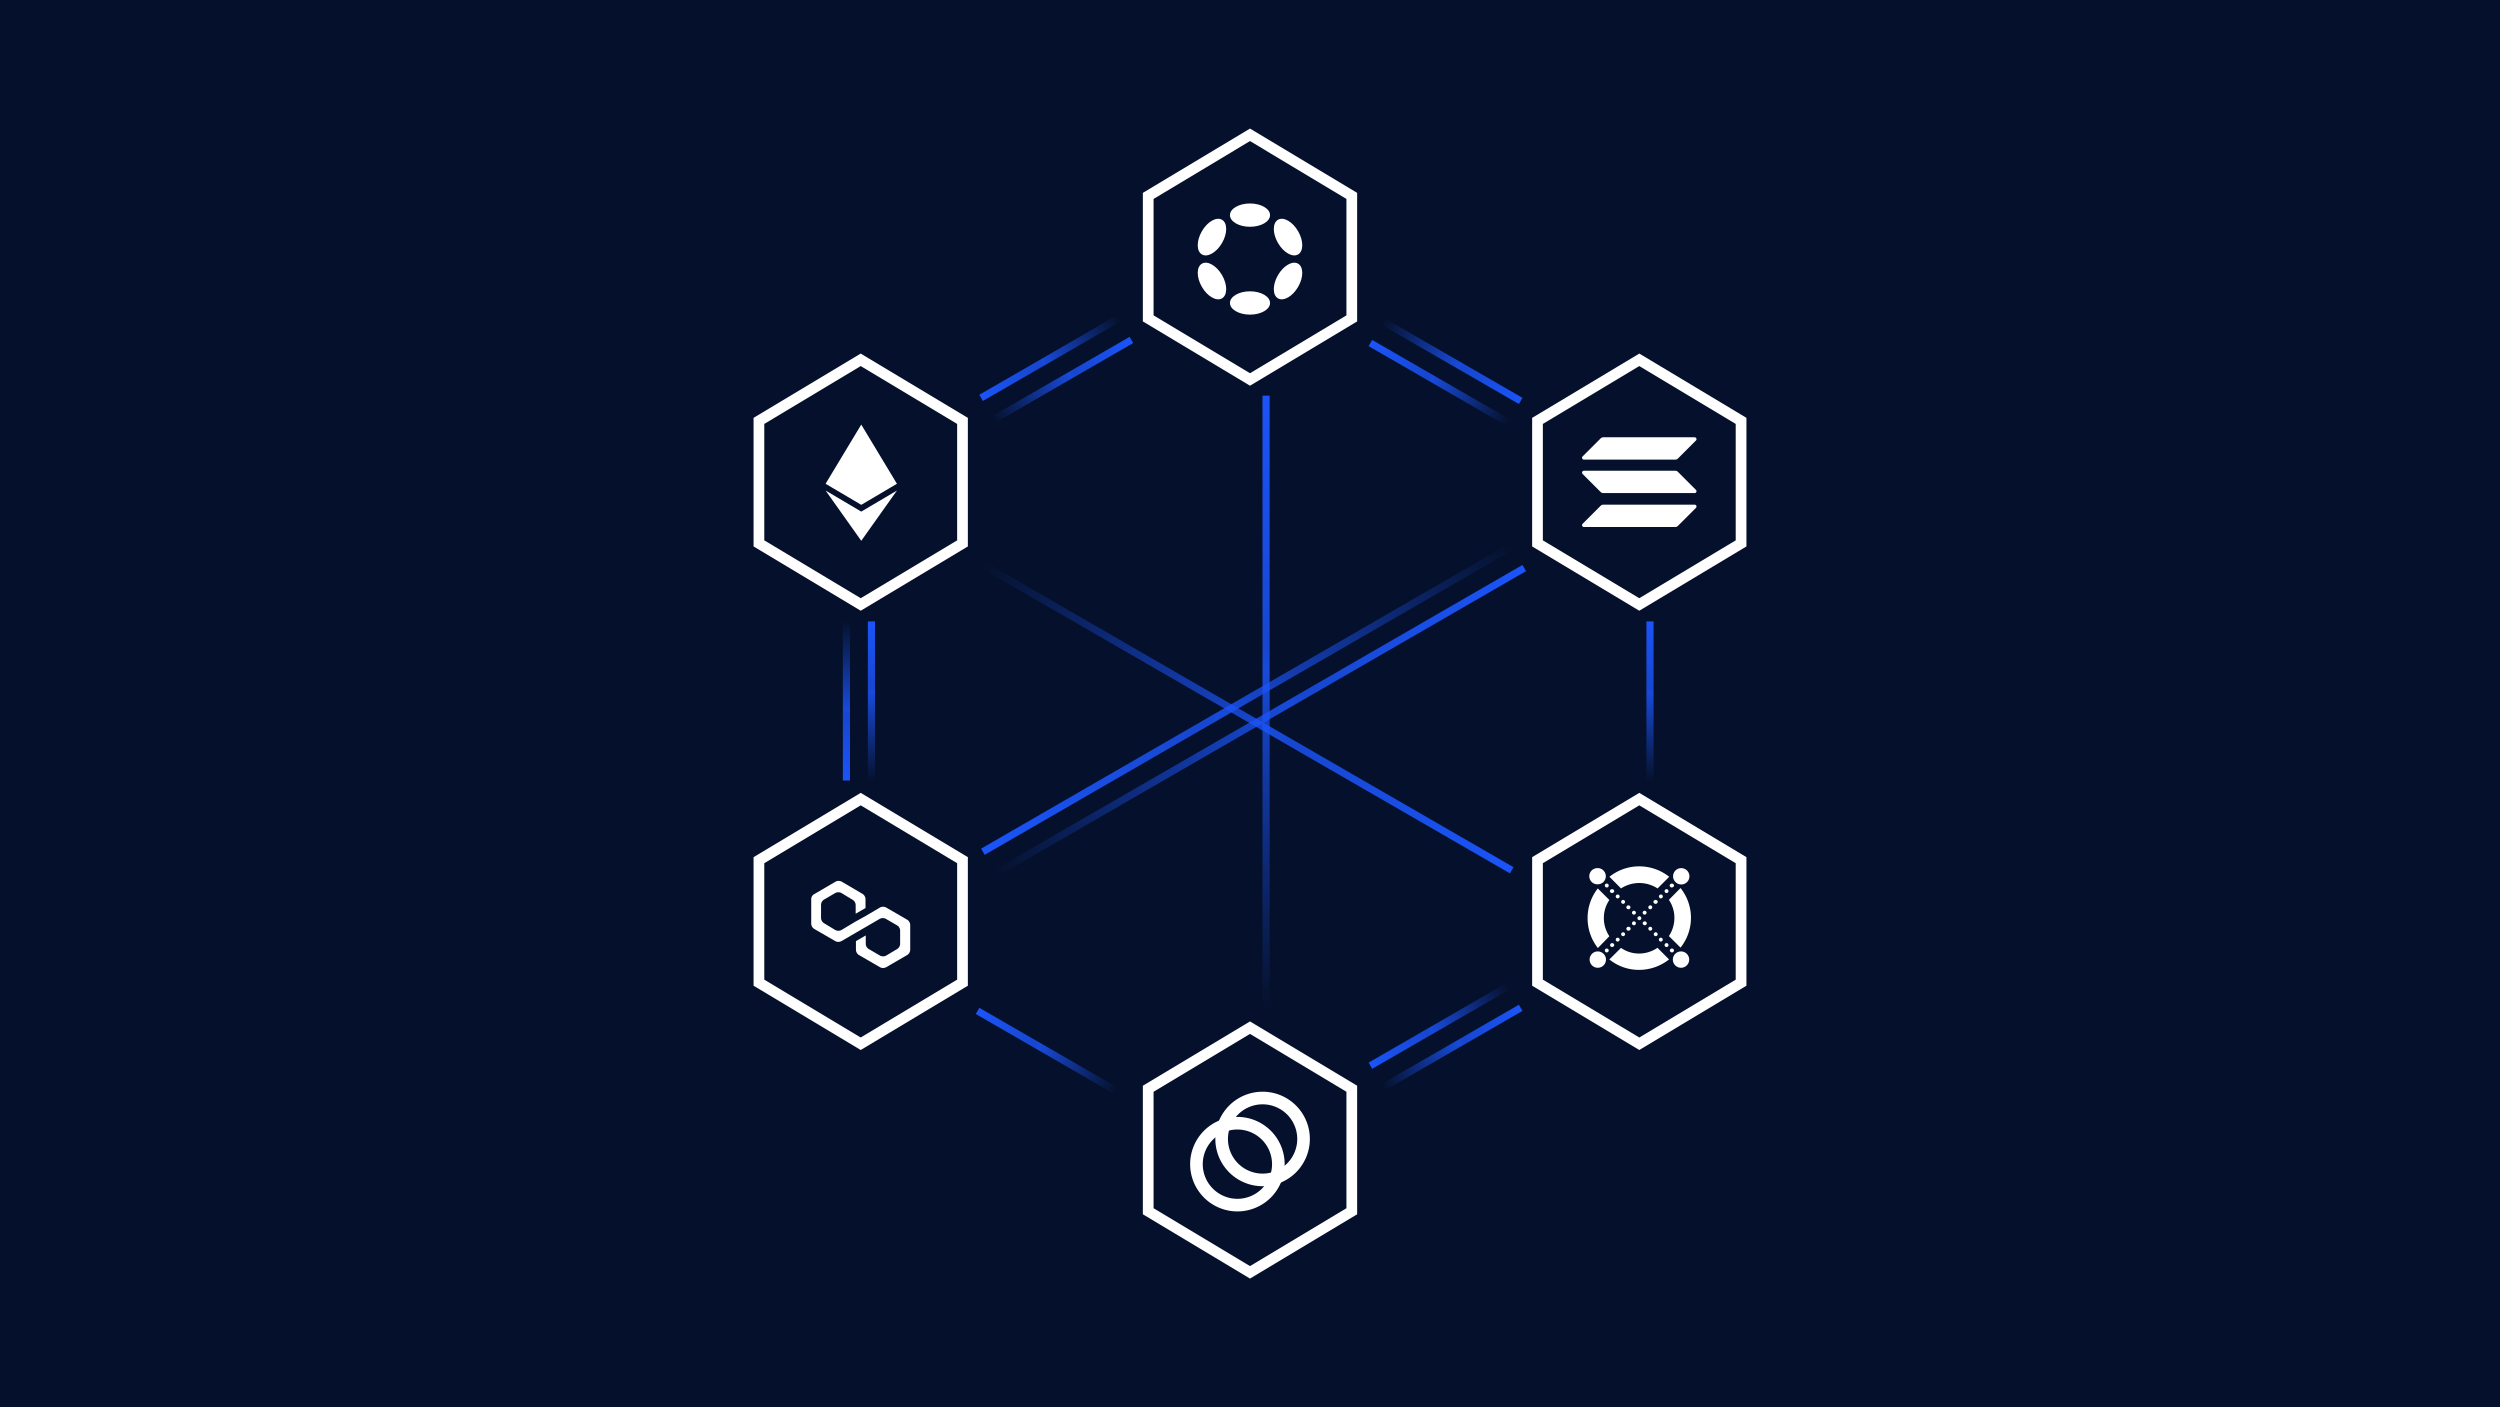 <?xml version="1.0" encoding="UTF-8"?> <svg xmlns="http://www.w3.org/2000/svg" xmlns:xlink="http://www.w3.org/1999/xlink" width="700" height="394" viewBox="0 0 700 394"><defs><clipPath id="clip-path"><rect id="Rectangle_27" data-name="Rectangle 27" width="38" height="38" transform="translate(-2.596 -3.091)" fill="#ececec"></rect></clipPath><linearGradient id="linear-gradient" x1="0.5" x2="0.5" y2="1" gradientUnits="objectBoundingBox"><stop offset="0" stop-color="#1b54f8"></stop><stop offset="0.414" stop-color="#1b54f8" stop-opacity="0.804"></stop><stop offset="0.448" stop-color="#1b54f8" stop-opacity="0.851"></stop><stop offset="1" stop-color="#1b54f8" stop-opacity="0"></stop></linearGradient><linearGradient id="linear-gradient-8" y1="1" y2="0" xlink:href="#linear-gradient"></linearGradient></defs><g id="_700_X_394" data-name="700 X 394" transform="translate(-1073 -187)"><rect id="Rectangle_28" data-name="Rectangle 28" width="700" height="394" transform="translate(1073 187)" fill="#05112c"></rect><g id="Group_4" data-name="Group 4"><g id="Ethereum" transform="translate(1295 303)"><g id="Rectangle_2" data-name="Rectangle 2" fill="#fff" stroke="#707070" stroke-width="1" opacity="0"><rect width="38" height="38" stroke="none"></rect><rect x="0.5" y="0.5" width="37" height="37" fill="none"></rect></g><g id="Layer_x0020_1" transform="translate(9.163 2.883)"><g id="_1421394342400"><g id="Group_1" data-name="Group 1"><path id="Union_1" data-name="Union 1" d="M-927.163-287.417l9.988,5.9,9.995-5.9-9.995,14.075Zm0-1.894,9.988-16.573,9.988,16.573-9.988,5.9Z" transform="translate(927.163 305.883)" fill="#fff"></path></g></g></g></g><g id="Solana" transform="translate(1513 303)"><g id="Rectangle_2-2" data-name="Rectangle 2" fill="#fff" stroke="#707070" stroke-width="1" opacity="0"><rect width="38" height="38" stroke="none"></rect><rect x="0.5" y="0.5" width="37" height="37" fill="none"></rect></g><g id="solana-sol-logo" transform="translate(2.976 6.442)"><path id="Path_16" data-name="Path 16" d="M5.187,234.406a1.049,1.049,0,0,1,.741-.306H31.5a.524.524,0,0,1,.371.894l-5.052,5.052a1.048,1.048,0,0,1-.741.306H.505a.524.524,0,0,1-.371-.894Z" transform="translate(0.02 -215.237)" fill="#fff"></path><path id="Path_17" data-name="Path 17" d="M5.187.306A1.077,1.077,0,0,1,5.928,0H31.5a.524.524,0,0,1,.371.894L26.821,5.947a1.049,1.049,0,0,1-.741.306H.505a.524.524,0,0,1-.371-.894Z" transform="translate(0.02 0)" fill="#fff"></path><path id="Path_18" data-name="Path 18" d="M26.821,116.606a1.048,1.048,0,0,0-.741-.306H.505a.524.524,0,0,0-.371.894l5.052,5.052a1.049,1.049,0,0,0,.741.306H31.5a.524.524,0,0,0,.371-.894Z" transform="translate(0.02 -106.929)" fill="#fff"></path></g></g><g id="Elerond" transform="translate(1513 424.495)"><g id="Rectangle_2-3" data-name="Rectangle 2" transform="translate(0 -0.495)" fill="#fff" stroke="#707070" stroke-width="1" opacity="0"><rect width="38" height="38" stroke="none"></rect><rect x="0.5" y="0.5" width="37" height="37" fill="none"></rect></g><g id="elrond-egld-egld-logo_1_" data-name="elrond-egld-egld-logo (1)" transform="translate(4.53 5.084)"><path id="Path_70" data-name="Path 70" d="M101.681,22.248a.5.5,0,0,1,0-.77.65.65,0,0,1,.838,0,.5.5,0,0,1,0,.77.706.706,0,0,1-.408.159A.457.457,0,0,1,101.681,22.248Z" transform="translate(-78.515 -16.496)" fill="#fff" fill-rule="evenodd"></path><path id="Path_71" data-name="Path 71" d="M95.359,29.148a.547.547,0,0,1,0-.77.561.561,0,0,1,.77,0,.544.544,0,0,1-.77.77Z" transform="translate(-73.642 -21.833)" fill="#fff" fill-rule="evenodd"></path><path id="Path_72" data-name="Path 72" d="M88.359,35.748a.546.546,0,0,1-.159-.385.591.591,0,0,1,.159-.385.561.561,0,0,1,.77,0,.546.546,0,0,1,.158.385.591.591,0,0,1-.158.385.5.5,0,0,1-.385.159A.546.546,0,0,1,88.359,35.748Z" transform="translate(-68.227 -26.939)" fill="#fff" fill-rule="evenodd"></path><path id="Path_73" data-name="Path 73" d="M81.581,42.448a.484.484,0,0,1-.181-.385.518.518,0,0,1,.181-.385.65.65,0,0,1,.838,0,.5.5,0,0,1,0,.77.581.581,0,0,1-.408.159A.542.542,0,0,1,81.581,42.448Z" transform="translate(-62.967 -32.122)" fill="#fff" fill-rule="evenodd"></path><path id="Path_74" data-name="Path 74" d="M75.258,49.148a.467.467,0,0,1-.158-.385.591.591,0,0,1,.158-.385.561.561,0,0,1,.77,0,.466.466,0,0,1,.159.385.546.546,0,0,1-.159.385.466.466,0,0,1-.385.159A.383.383,0,0,1,75.258,49.148Z" transform="translate(-58.094 -37.304)" fill="#fff" fill-rule="evenodd"></path><path id="Path_75" data-name="Path 75" d="M68.1,55.463a.591.591,0,0,1,.159-.385.561.561,0,0,1,.77,0,.5.5,0,0,1,.159.385.591.591,0,0,1-.159.385.546.546,0,0,1-.385.159.591.591,0,0,1-.385-.159A.467.467,0,0,1,68.1,55.463Z" transform="translate(-52.679 -42.487)" fill="#fff" fill-rule="evenodd"></path><path id="Path_76" data-name="Path 76" d="M55.059,68.948a.546.546,0,0,1-.159-.385.591.591,0,0,1,.159-.385.561.561,0,0,1,.77,0,.5.5,0,0,1,.159.385.591.591,0,0,1-.159.385.466.466,0,0,1-.385.159A.4.4,0,0,1,55.059,68.948Z" transform="translate(-42.468 -52.621)" fill="#fff" fill-rule="evenodd"></path><path id="Path_77" data-name="Path 77" d="M48.081,75.648a.484.484,0,0,1-.181-.385.518.518,0,0,1,.181-.385.65.65,0,0,1,.838,0,.5.5,0,0,1,0,.77.581.581,0,0,1-.408.159A.492.492,0,0,1,48.081,75.648Z" transform="translate(-37.053 -57.804)" fill="#fff" fill-rule="evenodd"></path><path id="Path_78" data-name="Path 78" d="M41.659,82.448a.547.547,0,0,1,0-.77.561.561,0,0,1,.77,0,.546.546,0,0,1,.159.385.591.591,0,0,1-.159.385.5.5,0,0,1-.385.159A.642.642,0,0,1,41.659,82.448Z" transform="translate(-32.102 -63.064)" fill="#fff" fill-rule="evenodd"></path><path id="Path_79" data-name="Path 79" d="M34.959,89.148a.466.466,0,0,1-.159-.385.591.591,0,0,1,.159-.385.561.561,0,0,1,.77,0,.591.591,0,0,1,.159.385.546.546,0,0,1-.159.385.547.547,0,0,1-.77,0Z" transform="translate(-26.92 -68.246)" fill="#fff" fill-rule="evenodd"></path><path id="Path_80" data-name="Path 80" d="M27.981,95.848a.484.484,0,0,1-.181-.385.518.518,0,0,1,.181-.385.59.59,0,0,1,.793,0,.518.518,0,0,1,.181.385.484.484,0,0,1-.181.385.705.705,0,0,1-.408.159A.466.466,0,0,1,27.981,95.848Z" transform="translate(-21.505 -73.429)" fill="#fff" fill-rule="evenodd"></path><path id="Path_81" data-name="Path 81" d="M21.459,102.548a.5.5,0,0,1-.159-.385.591.591,0,0,1,.159-.385.561.561,0,0,1,.77,0,.5.5,0,0,1,.159.385.591.591,0,0,1-.159.385.546.546,0,0,1-.385.158A.508.508,0,0,1,21.459,102.548Z" transform="translate(-16.477 -78.612)" fill="#fff" fill-rule="evenodd"></path><path id="Path_82" data-name="Path 82" d="M22.228,22.248a.547.547,0,0,0,0-.77.561.561,0,0,0-.77,0,.5.5,0,0,0-.159.385.591.591,0,0,0,.159.385.546.546,0,0,0,.385.159A.367.367,0,0,0,22.228,22.248Z" transform="translate(-16.477 -16.496)" fill="#fff" fill-rule="evenodd"></path><path id="Path_83" data-name="Path 83" d="M28.619,29.148a.5.5,0,0,0,0-.77.65.65,0,0,0-.838,0,.5.5,0,0,0,0,.77.705.705,0,0,0,.408.159A.9.9,0,0,0,28.619,29.148Z" transform="translate(-21.35 -21.833)" fill="#fff" fill-rule="evenodd"></path><path id="Path_84" data-name="Path 84" d="M35.728,35.748a.546.546,0,0,0,.159-.385.591.591,0,0,0-.159-.385.561.561,0,0,0-.77,0,.546.546,0,0,0-.159.385.591.591,0,0,0,.159.385.5.5,0,0,0,.385.159A.642.642,0,0,0,35.728,35.748Z" transform="translate(-26.92 -26.939)" fill="#fff" fill-rule="evenodd"></path><path id="Path_85" data-name="Path 85" d="M42.428,42.448a.546.546,0,0,0,.159-.385.591.591,0,0,0-.159-.385.561.561,0,0,0-.77,0,.547.547,0,0,0,0,.77.5.5,0,0,0,.385.159A.454.454,0,0,0,42.428,42.448Z" transform="translate(-32.102 -32.122)" fill="#fff" fill-rule="evenodd"></path><path id="Path_86" data-name="Path 86" d="M48.874,49.148a.484.484,0,0,0,.181-.385.518.518,0,0,0-.181-.385.59.59,0,0,0-.793,0,.5.5,0,0,0,0,.77.581.581,0,0,0,.408.159A.383.383,0,0,0,48.874,49.148Z" transform="translate(-37.053 -37.304)" fill="#fff" fill-rule="evenodd"></path><path id="Path_87" data-name="Path 87" d="M55.987,55.463a.591.591,0,0,0-.159-.385.561.561,0,0,0-.77,0,.5.5,0,0,0-.159.385.591.591,0,0,0,.159.385.546.546,0,0,0,.385.159.591.591,0,0,0,.385-.159A.466.466,0,0,0,55.987,55.463Z" transform="translate(-42.468 -42.487)" fill="#fff" fill-rule="evenodd"></path><path id="Path_88" data-name="Path 88" d="M62.528,62.648a.5.5,0,0,0,.159-.385.591.591,0,0,0-.159-.385.561.561,0,0,0-.77,0,.5.5,0,0,0-.159.385.591.591,0,0,0,.159.385.547.547,0,0,0,.77,0Z" transform="translate(-47.651 -47.747)" fill="#fff" fill-rule="evenodd"></path><path id="Path_89" data-name="Path 89" d="M69.074,68.948a.484.484,0,0,0,.181-.385.518.518,0,0,0-.181-.385.59.59,0,0,0-.793,0,.5.5,0,0,0,0,.77.581.581,0,0,0,.408.159A.418.418,0,0,0,69.074,68.948Z" transform="translate(-52.679 -52.621)" fill="#fff" fill-rule="evenodd"></path><path id="Path_90" data-name="Path 90" d="M76.028,75.648a.546.546,0,0,0,.159-.385.591.591,0,0,0-.159-.385.561.561,0,0,0-.77,0,.547.547,0,0,0,0,.77.5.5,0,0,0,.385.159A.48.48,0,0,0,76.028,75.648Z" transform="translate(-58.094 -57.804)" fill="#fff" fill-rule="evenodd"></path><path id="Path_91" data-name="Path 91" d="M82.728,82.448a.547.547,0,0,0,0-.77.561.561,0,0,0-.77,0,.546.546,0,0,0-.159.385.591.591,0,0,0,.159.385.5.5,0,0,0,.385.159A.591.591,0,0,0,82.728,82.448Z" transform="translate(-63.276 -63.064)" fill="#fff" fill-rule="evenodd"></path><path id="Path_92" data-name="Path 92" d="M89.028,89.148a.466.466,0,0,0,.159-.385.591.591,0,0,0-.159-.385.561.561,0,0,0-.77,0,.591.591,0,0,0-.159.385.546.546,0,0,0,.159.385.547.547,0,0,0,.77,0Z" transform="translate(-68.15 -68.246)" fill="#fff" fill-rule="evenodd"></path><path id="Path_93" data-name="Path 93" d="M96.128,95.848a.467.467,0,0,0,.159-.385.591.591,0,0,0-.159-.385.561.561,0,0,0-.77,0,.5.5,0,0,0-.159.385.541.541,0,0,0,.543.544A.467.467,0,0,0,96.128,95.848Z" transform="translate(-73.642 -73.429)" fill="#fff" fill-rule="evenodd"></path><path id="Path_94" data-name="Path 94" d="M102.674,102.548a.5.5,0,0,0,0-.77.59.59,0,0,0-.793,0,.5.5,0,0,0,0,.77.705.705,0,0,0,.408.158A.508.508,0,0,0,102.674,102.548Z" transform="translate(-78.67 -78.612)" fill="#fff" fill-rule="evenodd"></path><path id="Path_95" data-name="Path 95" d="M30.238,6.182a9.39,9.39,0,0,1,10.236,0l3.261-3.261A13.476,13.476,0,0,0,35.356,0,13.276,13.276,0,0,0,27,2.921Z" transform="translate(-20.886 0)" fill="#fff" fill-rule="evenodd"></path><path id="Path_96" data-name="Path 96" d="M6.092,40.683a9.014,9.014,0,0,1-1.54-5.072,8.858,8.858,0,0,1,1.54-5.072L2.853,27.3A13.367,13.367,0,0,0,0,35.633a13.5,13.5,0,0,0,2.876,8.356Z" transform="translate(0 -21.118)" fill="#fff" fill-rule="evenodd"></path><path id="Path_97" data-name="Path 97" d="M40.374,100.7a9.1,9.1,0,0,1-5.072,1.608,8.683,8.683,0,0,1-5.14-1.585L26.9,103.961a13.138,13.138,0,0,0,8.4,2.921,13.558,13.558,0,0,0,8.311-2.921Z" transform="translate(-20.808 -77.897)" fill="#fff" fill-rule="evenodd"></path><path id="Path_98" data-name="Path 98" d="M100.5,30.106a8.855,8.855,0,0,1,1.54,5.163,9.1,9.1,0,0,1-1.54,4.982l3.261,3.238a13.379,13.379,0,0,0,0-16.689Z" transform="translate(-77.742 -20.731)" fill="#fff" fill-rule="evenodd"></path><path id="Path_99" data-name="Path 99" d="M107.687,105.2a2.287,2.287,0,1,1-2.287,2.287A2.3,2.3,0,0,1,107.687,105.2Z" transform="translate(-81.532 -81.378)" fill="#fff" fill-rule="evenodd"></path><path id="Path_100" data-name="Path 100" d="M4.764,105.2A2.287,2.287,0,1,1,2.5,107.487,2.276,2.276,0,0,1,4.764,105.2Z" transform="translate(-1.934 -81.378)" fill="#fff" fill-rule="evenodd"></path><path id="Path_101" data-name="Path 101" d="M107.965,2.2A2.287,2.287,0,1,1,105.7,4.487,2.276,2.276,0,0,1,107.965,2.2Z" transform="translate(-81.764 -1.702)" fill="#fff" fill-rule="evenodd"></path><path id="Path_102" data-name="Path 102" d="M4.487,2.2a2.265,2.265,0,1,1,0,4.529,2.265,2.265,0,1,1,0-4.529Z" transform="translate(-1.702 -1.702)" fill="#fff" fill-rule="evenodd"></path></g></g><g id="Polkadot" transform="translate(1404 239.894)"><g id="Rectangle_2-4" data-name="Rectangle 2" transform="translate(0 0.106)" fill="#fff" stroke="#707070" stroke-width="1" opacity="0"><rect width="38" height="38" stroke="none"></rect><rect x="0.5" y="0.5" width="37" height="37" fill="none"></rect></g><g id="polkadot-new-dot-logo_1_" data-name="polkadot-new-dot-logo (1)" transform="translate(2.714 4.078)"><ellipse id="Ellipse_12" data-name="Ellipse 12" cx="5.613" cy="3.264" rx="5.613" ry="3.264" transform="translate(10.673)" fill="#fff"></ellipse><ellipse id="Ellipse_13" data-name="Ellipse 13" cx="5.613" cy="3.264" rx="5.613" ry="3.264" transform="translate(10.673 24.597)" fill="#fff"></ellipse><ellipse id="Ellipse_14" data-name="Ellipse 14" cx="5.613" cy="3.267" rx="5.613" ry="3.267" transform="matrix(0.5, -0.866, 0.866, 0.5, 0, 12.642)" fill="#fff"></ellipse><ellipse id="Ellipse_15" data-name="Ellipse 15" cx="5.613" cy="3.264" rx="5.613" ry="3.264" transform="matrix(0.5, -0.866, 0.866, 0.5, 21.303, 24.941)" fill="#fff"></ellipse><ellipse id="Ellipse_16" data-name="Ellipse 16" cx="3.267" cy="5.613" rx="3.267" ry="5.613" transform="matrix(0.866, -0.5, 0.5, 0.866, 0.001, 18.484)" fill="#fff"></ellipse><ellipse id="Ellipse_17" data-name="Ellipse 17" cx="3.264" cy="5.613" rx="3.264" ry="5.613" transform="matrix(0.866, -0.5, 0.5, 0.866, 21.304, 6.186)" fill="#fff"></ellipse></g></g><g id="polygon" transform="translate(1295 426.495)"><g id="Rectangle_3" data-name="Rectangle 3" transform="translate(0 -0.495)" fill="#fff" stroke="#707070" stroke-width="1" opacity="0"><rect width="38" height="38" stroke="none"></rect><rect x="0.5" y="0.5" width="37" height="37" fill="none"></rect></g><g id="polygon-matic-logo" transform="translate(5.142 7.156)"><path id="Path_117" data-name="Path 117" d="M20.987,7.354a1.844,1.844,0,0,0-1.737,0L15.2,9.742l-2.75,1.52L8.467,13.65a1.844,1.844,0,0,1-1.737,0L3.618,11.768a1.764,1.764,0,0,1-.868-1.52V6.63a1.785,1.785,0,0,1,.868-1.52L6.73,3.3a1.844,1.844,0,0,1,1.737,0l3.112,1.882a1.764,1.764,0,0,1,.868,1.52V9.091L15.2,7.5V5.038a1.785,1.785,0,0,0-.868-1.52L8.539.117A1.844,1.844,0,0,0,6.8.117L.868,3.591A1.592,1.592,0,0,0,0,5.038v6.8a1.785,1.785,0,0,0,.868,1.52l5.862,3.4a1.844,1.844,0,0,0,1.737,0l3.98-2.316,2.75-1.592,3.98-2.316a1.844,1.844,0,0,1,1.737,0l3.112,1.809a1.764,1.764,0,0,1,.868,1.52v3.618a1.785,1.785,0,0,1-.868,1.52l-3.039,1.809a1.844,1.844,0,0,1-1.737,0l-3.112-1.809a1.764,1.764,0,0,1-.868-1.52V15.17l-2.75,1.592V19.15a1.785,1.785,0,0,0,.868,1.52l5.862,3.4a1.844,1.844,0,0,0,1.737,0l5.862-3.4a1.764,1.764,0,0,0,.868-1.52V12.275a1.785,1.785,0,0,0-.868-1.52Z" transform="translate(0 0.1)" fill="#fff"></path></g></g><g id="Mask_Group_18" data-name="Mask Group 18" transform="translate(1406.596 493.091)" clip-path="url(#clip-path)"><g id="celo-celo-logo" transform="translate(-0.354 -0.412)"><path id="Bottom_Ring" d="M13.23,30.932a9.7,9.7,0,1,0-9.7-9.7A9.7,9.7,0,0,0,13.23,30.932Zm0,3.528A13.23,13.23,0,1,1,26.46,21.23,13.23,13.23,0,0,1,13.23,34.46Z" transform="translate(0 -0.944)" fill="#fff"></path><path id="Top_Ring" d="M21.23,22.932a9.7,9.7,0,1,0-9.7-9.7A9.7,9.7,0,0,0,21.23,22.932Zm0,3.528A13.23,13.23,0,1,1,34.46,13.23,13.23,13.23,0,0,1,21.23,26.46Z" transform="translate(-0.944)" fill="#fff"></path><path id="Rings_Overlap" d="M21.667,27.4A9.659,9.659,0,0,0,23.59,23.59,9.706,9.706,0,0,0,27.4,21.667a13.132,13.132,0,0,1-1.03,4.71A13.168,13.168,0,0,1,21.667,27.4Zm-9.854-15.59A9.706,9.706,0,0,0,8,13.736,13.1,13.1,0,0,1,9.03,9.03,13.265,13.265,0,0,1,13.736,8,9.659,9.659,0,0,0,11.814,11.814Z" transform="translate(-0.944 -0.944)" fill="#fff"></path></g></g><g id="Polygon_1" data-name="Polygon 1" transform="translate(1453 473) rotate(90)" fill="none"><path d="M54,0,72,30,54,60H18L0,30,18,0Z" stroke="none"></path><path d="M 19.699 3 L 3.499 30 L 19.699 57 L 52.301 57 L 68.501 30 L 52.301 3 L 19.699 3 M 18 0 L 54 0 L 72 30 L 54 60 L 18 60 L 0 30 L 18 0 Z" stroke="none" fill="#fff"></path></g><g id="Polygon_2" data-name="Polygon 2" transform="translate(1562 409) rotate(90)" fill="none"><path d="M54,0,72,30,54,60H18L0,30,18,0Z" stroke="none"></path><path d="M 19.699 3 L 3.499 30 L 19.699 57 L 52.301 57 L 68.501 30 L 52.301 3 L 19.699 3 M 18 0 L 54 0 L 72 30 L 54 60 L 18 60 L 0 30 L 18 0 Z" stroke="none" fill="#fff"></path></g><g id="Polygon_5" data-name="Polygon 5" transform="translate(1344 409) rotate(90)" fill="none"><path d="M54,0,72,30,54,60H18L0,30,18,0Z" stroke="none"></path><path d="M 19.699 3 L 3.499 30 L 19.699 57 L 52.301 57 L 68.501 30 L 52.301 3 L 19.699 3 M 18 0 L 54 0 L 72 30 L 54 60 L 18 60 L 0 30 L 18 0 Z" stroke="none" fill="#fff"></path></g><g id="Polygon_3" data-name="Polygon 3" transform="translate(1562 286) rotate(90)" fill="none"><path d="M54,0,72,30,54,60H18L0,30,18,0Z" stroke="none"></path><path d="M 19.699 3 L 3.499 30 L 19.699 57 L 52.301 57 L 68.501 30 L 52.301 3 L 19.699 3 M 18 0 L 54 0 L 72 30 L 54 60 L 18 60 L 0 30 L 18 0 Z" stroke="none" fill="#fff"></path></g><g id="Polygon_4" data-name="Polygon 4" transform="translate(1344 286) rotate(90)" fill="none"><path d="M54,0,72,30,54,60H18L0,30,18,0Z" stroke="none"></path><path d="M 19.699 3 L 3.499 30 L 19.699 57 L 52.301 57 L 68.501 30 L 52.301 3 L 19.699 3 M 18 0 L 54 0 L 72 30 L 54 60 L 18 60 L 0 30 L 18 0 Z" stroke="none" fill="#fff"></path></g><g id="Polygon_6" data-name="Polygon 6" transform="translate(1453 223) rotate(90)" fill="none"><path d="M54,0,72,30,54,60H18L0,30,18,0Z" stroke="none"></path><path d="M 19.699 3 L 3.499 30 L 19.699 57 L 52.301 57 L 68.501 30 L 52.301 3 L 19.699 3 M 18 0 L 54 0 L 72 30 L 54 60 L 18 60 L 0 30 L 18 0 Z" stroke="none" fill="#fff"></path></g><path id="Path_118" data-name="Path 118" d="M937.5,408.1h-2V363.554h2Z" transform="translate(380.5 -2.554)" fill="url(#linear-gradient)"></path><path id="Path_118-2" data-name="Path 118" d="M937.5,408.1h-2V363.554h2Z" transform="translate(598.5 -2.554)" fill="url(#linear-gradient)"></path><path id="Path_118-3" data-name="Path 118" d="M937.5,408.1h-2V363.554h2Z" transform="translate(1236.387 -710.623) rotate(60)" fill="url(#linear-gradient)"></path><path id="Path_118-4" data-name="Path 118" d="M937.5,534.54h-2V363.555h2Z" transform="translate(2279.385 -198.575) rotate(120)" fill="url(#linear-gradient)"></path><path id="Path_118-5" data-name="Path 118" d="M937.5,534.54h-2V363.555h2Z" transform="translate(1501.613 1418.294) rotate(-120)" fill="url(#linear-gradient)"></path><path id="Path_118-6" data-name="Path 118" d="M937.5,534.54h-2V363.555h2Z" transform="translate(491 -65.774)" fill="url(#linear-gradient)"></path><path id="Path_118-7" data-name="Path 118" d="M937.5,408.1h-2V363.554h2Z" transform="translate(1345.387 -523.623) rotate(60)" fill="url(#linear-gradient)"></path><path id="Path_118-8" data-name="Path 118" d="M2,0H0V44.548H2Z" transform="translate(1459.71 277.857) rotate(-60)" fill="url(#linear-gradient-8)"></path><path id="Path_118-9" data-name="Path 118" d="M2,0H0V44.548H2Z" transform="translate(1349.71 464.857) rotate(-60)" fill="url(#linear-gradient-8)"></path><path id="Path_119" data-name="Path 119" d="M937.5,363.554h-2V408.1h2Z" transform="translate(373.5 -2.554)" fill="url(#linear-gradient-8)"></path><path id="Path_119-2" data-name="Path 119" d="M937.5,363.554h-2V408.1h2Z" transform="translate(591.5 -2.554)" fill="url(#linear-gradient-8)"></path><path id="Path_119-3" data-name="Path 119" d="M937.5,363.554h-2V408.1h2Z" transform="translate(1232.887 -716.685) rotate(60)" fill="url(#linear-gradient-8)"></path><path id="Path_119-4" data-name="Path 119" d="M937.5,363.555h-2V534.539h2Z" transform="translate(2282.885 -204.638) rotate(120)" fill="url(#linear-gradient-8)"></path><path id="Path_119-5" data-name="Path 119" d="M937.5,363.555h-2V534.539h2Z" transform="translate(1505.114 1424.356) rotate(-120)" fill="url(#linear-gradient-8)"></path><path id="Path_119-6" data-name="Path 119" d="M937.5,363.555h-2V534.539h2Z" transform="translate(484 -65.772)" fill="url(#linear-gradient-8)"></path><path id="Path_119-7" data-name="Path 119" d="M937.5,363.554h-2V408.1h2Z" transform="translate(1341.887 -529.685) rotate(60)" fill="url(#linear-gradient-8)"></path><path id="Path_119-8" data-name="Path 119" d="M2,44.548H0V0H2Z" transform="translate(1456.21 283.919) rotate(-60)" fill="url(#linear-gradient)"></path><path id="Path_119-9" data-name="Path 119" d="M2,44.548H0V0H2Z" transform="translate(1346.21 470.919) rotate(-60)" fill="url(#linear-gradient)"></path></g></g></svg> 